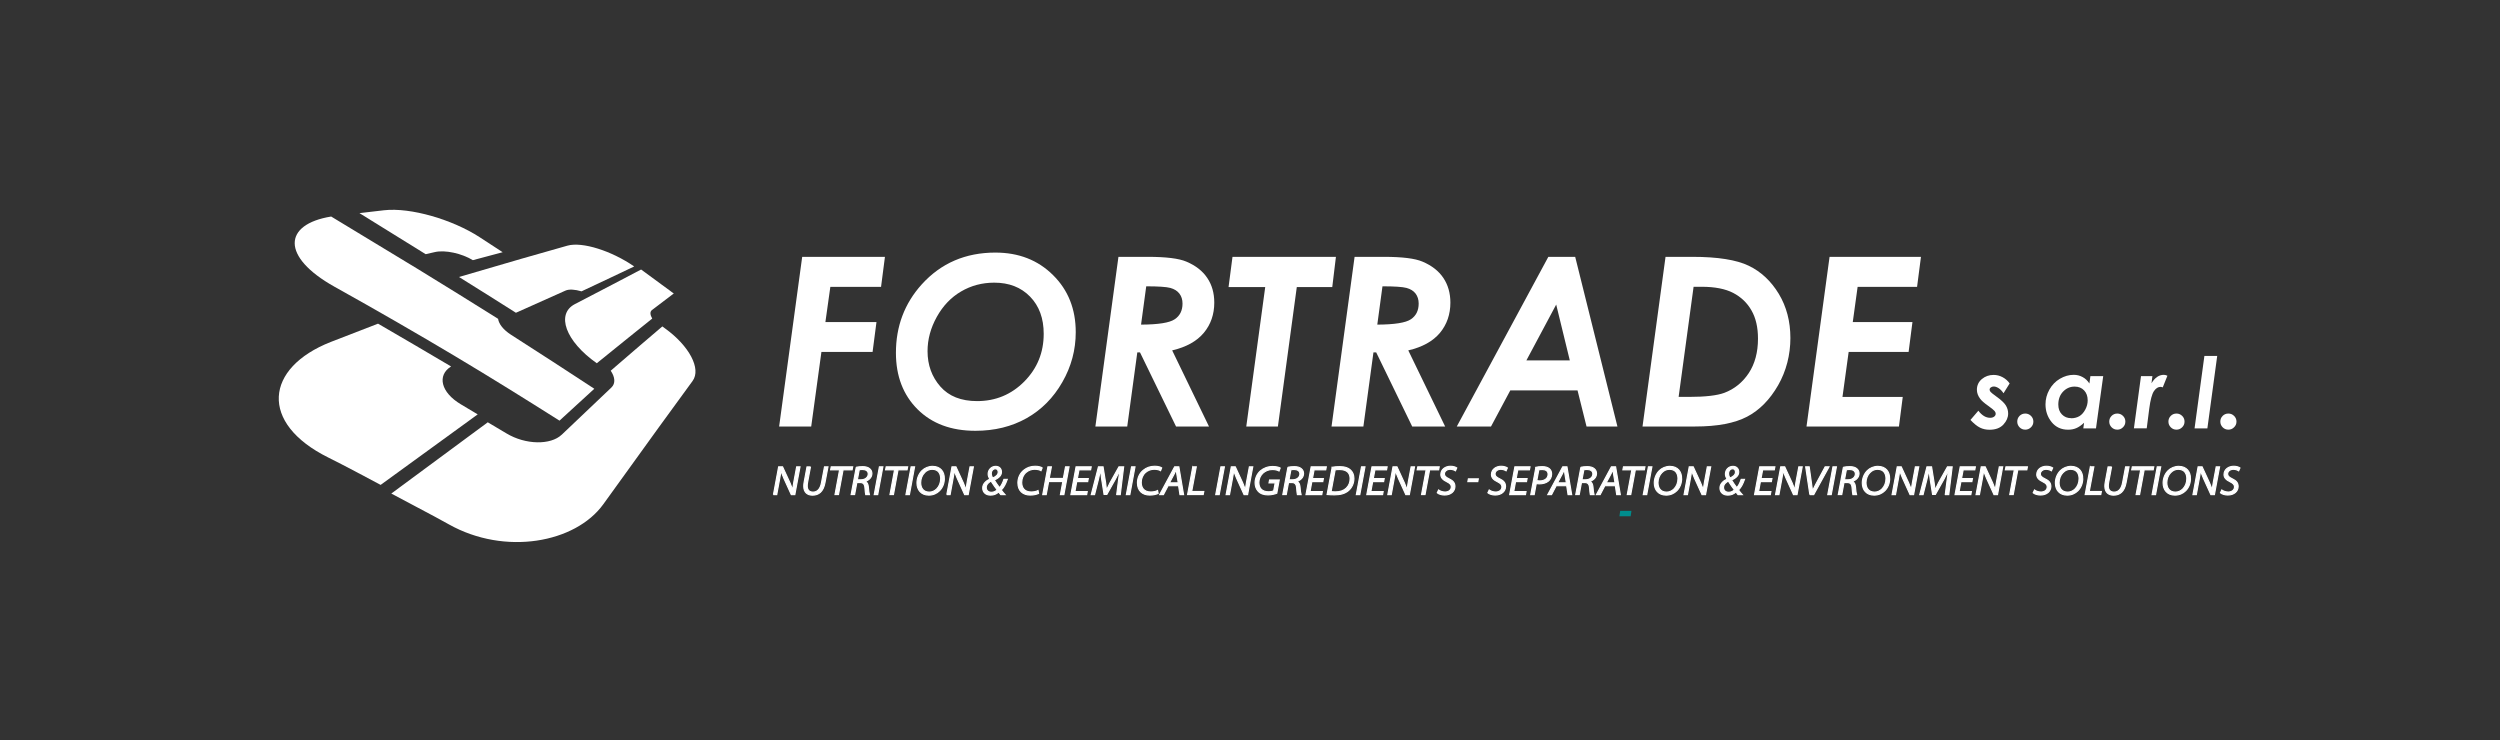 <?xml version="1.0" encoding="UTF-8"?><svg id="a" xmlns="http://www.w3.org/2000/svg" viewBox="0 0 546.25 161.72"><rect x="0" y="0" width="546.25" height="161.72" fill="#333333" stroke="none"/><defs><style>.b,.c{fill:#fff;}.c{stroke:#fff;stroke-width:.25px;}.d{fill:#008d8d;}</style></defs><path class="b" d="M175.28,56.12h18.08l-.85,6.56h-11.08l-1.08,7.69h11.16l-.85,6.53h-11.18l-2.23,16.3h-7.01l5.04-37.08Z"/><path class="b" d="M217.51,55.19c5.08,0,9.28,1.64,12.58,4.92,3.31,3.27,4.96,7.43,4.96,12.47,0,3.87-.97,7.51-2.93,10.92-1.95,3.42-4.56,6.05-7.81,7.88-3.25,1.83-6.98,2.75-11.19,2.75-5.27,0-9.48-1.56-12.63-4.69-3.14-3.13-4.73-7.25-4.73-12.35,0-5.8,1.88-10.78,5.64-14.95,4.2-4.64,9.57-6.95,16.1-6.95Zm-.25,6.57c-2.65,0-5.07,.64-7.27,1.93-2.19,1.28-3.96,3.14-5.3,5.55-1.34,2.41-2.02,4.91-2.02,7.48,0,3.04,.94,5.62,2.8,7.74,1.86,2.12,4.54,3.18,8.03,3.18,4.04,0,7.48-1.43,10.31-4.28,2.83-2.87,4.24-6.33,4.24-10.42,0-3.38-.99-6.09-2.98-8.13-1.99-2.04-4.59-3.05-7.82-3.05Z"/><path class="b" d="M244.38,56.12h6.44c3.97,0,6.77,.35,8.39,1.04,2.02,.85,3.55,2.04,4.57,3.56,1.03,1.52,1.54,3.32,1.54,5.4,0,2.56-.76,4.77-2.29,6.61-1.53,1.83-3.83,3.11-6.91,3.83l8.05,16.64h-7.2l-7.88-16.2h-.59l-2.2,16.2h-6.96l5.04-37.08Zm4.95,14.81c3.76-.02,6.21-.4,7.34-1.17,1.14-.76,1.71-1.91,1.71-3.43,0-.87-.23-1.59-.69-2.19-.46-.59-1.11-.99-1.98-1.23-.86-.23-2.61-.35-5.26-.35l-1.13,8.36Z"/><path class="b" d="M269.29,56.12h22.61l-.8,6.6h-7.75l-4.13,30.48h-6.91l4.14-30.48h-8.01l.86-6.6Z"/><path class="b" d="M295.98,56.12h6.43c3.98,0,6.78,.35,8.39,1.04,2.02,.85,3.55,2.04,4.57,3.56,1.02,1.52,1.54,3.32,1.54,5.4,0,2.56-.76,4.77-2.28,6.61-1.53,1.83-3.83,3.11-6.92,3.83l8.06,16.64h-7.2l-7.87-16.2h-.6l-2.2,16.2h-6.96l5.04-37.08Zm4.95,14.81c3.76-.02,6.21-.4,7.35-1.17,1.13-.76,1.7-1.91,1.7-3.43,0-.87-.23-1.59-.68-2.19-.45-.59-1.11-.99-1.98-1.23-.87-.23-2.62-.35-5.25-.35l-1.13,8.36Z"/><path class="b" d="M338.32,56.12h5.86l9.23,37.08h-6.75l-1.97-7.9h-14.69l-4.22,7.9h-7.48l20.01-37.08Zm4.68,22.62l-2.97-12.19-6.51,12.19h9.48Z"/><path class="b" d="M363.92,56.12h5.89c5.5,0,9.61,.65,12.3,1.95,2.69,1.3,4.87,3.35,6.56,6.14,1.68,2.79,2.53,6.01,2.53,9.65s-.89,7.19-2.68,10.32c-1.8,3.13-4.04,5.42-6.77,6.86-2.72,1.43-6.5,2.15-11.34,2.15h-11.52l5.03-37.08Zm6.13,6.53l-3.27,24.07h2.3c3.53,0,6.09-.3,7.67-.88,2.22-.84,4-2.28,5.35-4.31,1.34-2.03,2.02-4.55,2.02-7.54,0-2.45-.47-4.51-1.42-6.16-.94-1.66-2.28-2.93-4-3.83-1.72-.89-4.02-1.34-6.87-1.34h-1.76Z"/><path class="b" d="M399.76,56.12h19.97l-.85,6.56h-12.99l-1.06,7.69h13.04l-.84,6.53h-13.1l-1.35,9.83h13.17l-.83,6.47h-20.2l5.04-37.08Z"/><g><path class="b" d="M439.1,83.79l-1.33,2.14c-.34-.51-.7-.88-1.08-1.12-.38-.24-.73-.36-1.06-.36-.25,0-.46,.07-.64,.21-.18,.13-.26,.3-.26,.47,0,.16,.07,.34,.21,.5,.14,.16,.54,.49,1.21,.97,1.08,.77,1.78,1.43,2.12,1.98,.34,.55,.51,1.14,.51,1.78,0,.85-.34,1.65-1.04,2.41-.7,.75-1.71,1.13-3.03,1.13-.76,0-1.46-.15-2.08-.46-.63-.31-1.32-.87-2.09-1.68l1.73-2.02c.78,1.03,1.64,1.55,2.57,1.55,.37,0,.66-.09,.89-.26,.22-.18,.33-.39,.33-.63,0-.19-.08-.4-.25-.6-.17-.21-.63-.58-1.37-1.11-.87-.61-1.47-1.13-1.79-1.58-.46-.62-.7-1.27-.7-1.95,0-.95,.37-1.73,1.08-2.33,.73-.61,1.59-.91,2.57-.91,.69,0,1.35,.17,1.97,.5,.62,.33,1.14,.79,1.56,1.39Z"/><path class="b" d="M442.52,90.36c.48,0,.89,.17,1.25,.51,.34,.34,.52,.76,.52,1.25s-.17,.9-.52,1.24c-.36,.35-.77,.52-1.25,.52s-.91-.17-1.25-.52c-.33-.35-.5-.76-.5-1.24s.17-.91,.5-1.25c.35-.34,.76-.51,1.25-.51Z"/><path class="b" d="M456.75,82.19h2.8l-1.58,11.42h-2.77l.17-1.24c-.61,.57-1.18,.96-1.71,1.18-.53,.23-1.12,.34-1.78,.34-1.51,0-2.71-.56-3.61-1.67-.89-1.11-1.33-2.4-1.33-3.87,0-1.13,.28-2.2,.85-3.22,.57-1.01,1.33-1.81,2.3-2.37,.96-.57,1.97-.86,3.02-.86,.7,0,1.35,.17,1.94,.49,.6,.32,1.09,.79,1.48,1.41l.22-1.61Zm-4.2,9.2c.68,0,1.28-.16,1.8-.46,.51-.31,.94-.79,1.29-1.45,.35-.65,.52-1.32,.52-2,0-.9-.26-1.63-.78-2.18-.52-.55-1.21-.83-2.07-.83-.99,0-1.83,.37-2.53,1.1-.7,.73-1.04,1.68-1.04,2.83,0,.89,.26,1.61,.79,2.15,.53,.55,1.2,.82,2.03,.82Z"/><path class="b" d="M462.63,90.36c.48,0,.89,.17,1.24,.51,.35,.34,.52,.76,.52,1.25s-.17,.9-.52,1.24c-.35,.35-.76,.52-1.24,.52s-.91-.17-1.25-.52c-.34-.35-.51-.76-.51-1.24s.17-.91,.51-1.25c.34-.34,.76-.51,1.25-.51Z"/><path class="b" d="M467.81,82.19h2.49l-.2,1.55c.75-1.23,1.65-1.84,2.69-1.84,.26,0,.52,.07,.79,.2l-1.02,2.54c-.21-.08-.37-.11-.47-.11-.55,0-1.04,.31-1.46,.94-.43,.64-.77,1.91-1.02,3.83l-.55,4.29h-2.8l1.55-11.42Z"/><path class="b" d="M475.56,90.36c.48,0,.89,.17,1.24,.51,.35,.34,.52,.76,.52,1.25s-.17,.9-.52,1.24c-.35,.35-.76,.52-1.24,.52s-.91-.17-1.25-.52c-.34-.35-.51-.76-.51-1.24s.17-.91,.51-1.25c.34-.34,.76-.51,1.25-.51Z"/><path class="b" d="M481.66,77.77h2.8l-2.15,15.84h-2.8l2.15-15.84Z"/><path class="b" d="M486.9,90.36c.48,0,.9,.17,1.24,.51,.35,.34,.53,.76,.53,1.25s-.17,.9-.53,1.24c-.34,.35-.76,.52-1.24,.52s-.91-.17-1.25-.52c-.34-.35-.51-.76-.51-1.24s.17-.91,.51-1.25c.34-.34,.76-.51,1.25-.51Z"/></g><path class="d" d="M353.84,112.81l.17-1.19h2.46l-.17,1.19h-2.46Z"/><g><path class="b" d="M122.72,94.99c-2.39,2.27-7.85,2.24-12.07-.3-1.34-.8-2.69-1.6-4.07-2.42-5.95,4.41-12.94,9.55-21.08,15.57,4.24,2.3,8.5,4.45,12.59,6.74,12.25,6.87,27.63,4.05,33.73-4.4,4.78-6.63,8.74-12.13,12.07-16.73,2.84-3.92,5.3-7.27,7.44-10.21,1.95-2.67-.76-7.68-5.96-11.44-.22-.15-.43-.32-.65-.48-1.53,1.3-3.18,2.7-4.94,4.22-1.93,1.65-4.03,3.47-6.34,5.46,.95,1.39,1.09,2.78,.16,3.66-3.14,3-6.75,6.4-10.87,10.33Z"/><path class="b" d="M147.16,64.17c-1.46,1.12-3.03,2.3-4.71,3.58-.47,.36-.41,1.04,.06,1.86-1.62,1.3-3.37,2.7-5.27,4.23-2.08,1.66-4.33,3.5-6.84,5.53-6.89-4.84-8.93-10.75-4.81-12.91,3.03-1.58,5.74-3,8.22-4.28,2.26-1.17,4.35-2.27,6.27-3.29,2.42,1.76,4.79,3.5,7.15,5.25-.03,.02-.04,.03-.07,.05Z"/><path class="b" d="M98.56,80.07c-5.16-3.06-10.49-6.17-15.96-9.35-3.23,1.24-6.62,2.54-10.31,3.99-14.43,5.67-15.71,17.75-.54,25.27,3.88,1.93,7.7,4,11.42,5.97,8.22-5.99,15.2-11.07,21.21-15.41-1.2-.73-2.44-1.47-3.67-2.19-4.39-2.61-5.26-6.33-2.15-8.28Z"/><path class="b" d="M129.62,84.79c-5.8-3.8-11.77-7.69-17.97-11.65-1.69-1.09-2.65-2.35-2.82-3.48-5.62-3.51-11.39-7.13-17.36-10.77-6.17-3.76-12.54-7.61-19.11-11.58-10.51,1.71-10.97,8.8,.71,15.33,9.25,5.15,18.04,10.22,26.32,15.16,7.97,4.76,15.59,9.51,22.86,14.11,2.77-2.55,5.3-4.85,7.6-6.96-.08-.04-.16-.1-.22-.16Z"/><path class="b" d="M112.91,68.26c3.96-1.78,7.48-3.37,10.64-4.76,.8-.36,2.09-.26,3.51,.16,2.28-1.09,4.39-2.06,6.35-2.99,1.84-.86,3.56-1.67,5.16-2.45-4.9-3.39-11.35-5.47-14.6-4.54-2.98,.85-6.25,1.78-9.87,2.81-4.05,1.16-8.61,2.5-13.81,4.03,4.25,2.65,8.4,5.25,12.44,7.82,.05-.03,.11-.06,.17-.08Z"/><path class="b" d="M103.31,56.85c2.29-.62,4.46-1.2,6.52-1.74-1.68-1.1-3.37-2.2-5.07-3.31-5.84-3.79-15-6.52-20.84-5.86-1.73,.19-3.52,.41-5.38,.63,4.94,3.05,9.76,6.04,14.47,8.97,.68-.16,1.36-.31,2.01-.46,2.23-.52,5.89,.29,8.3,1.77Z"/></g><g><path class="c" d="M169,108.07l1.13-6.07h.86l1.61,3.49c.31,.71,.46,1.17,.6,1.68h.02c.02-.52,.07-.96,.23-1.85l.62-3.31h.73l-1.13,6.07h-.77l-1.6-3.52c-.34-.8-.49-1.18-.64-1.71h-.03c-.06,.56-.15,1.11-.31,1.97l-.6,3.25h-.73Z"/><path class="c" d="M177.09,102l-.64,3.44c-.05,.25-.07,.52-.07,.78,0,.87,.5,1.31,1.26,1.31,.9,0,1.59-.61,1.86-2.08l.65-3.44h.76l-.66,3.49c-.36,1.92-1.36,2.69-2.72,2.69-1.07,0-1.91-.58-1.91-1.96,0-.27,.03-.57,.08-.84l.63-3.38h.76Z"/><path class="c" d="M183.45,102.66h-1.96l.13-.66h4.69l-.13,.66h-1.97l-1,5.4h-.76l1-5.4Z"/><path class="c" d="M187.08,102.1c.38-.09,.93-.14,1.42-.14,.64,0,1.19,.15,1.53,.46,.29,.24,.48,.6,.48,1.03,0,.89-.71,1.51-1.47,1.72v.02c.43,.14,.63,.6,.69,1.17,.08,.85,.13,1.45,.22,1.71h-.8c-.03-.11-.11-.77-.16-1.45-.05-.83-.39-1.18-1-1.18h-.77l-.49,2.63h-.76l1.12-5.97Zm.25,2.74h.77c1,0,1.61-.6,1.61-1.28s-.57-.98-1.27-.98c-.35,0-.55,.03-.7,.07l-.41,2.19Z"/><path class="c" d="M192.91,102l-1.13,6.07h-.76l1.13-6.07h.76Z"/><path class="c" d="M195.46,102.66h-1.96l.13-.66h4.69l-.13,.66h-1.97l-1,5.4h-.76l1-5.4Z"/><path class="c" d="M199.84,102l-1.13,6.07h-.76l1.13-6.07h.76Z"/><path class="c" d="M206.34,104.56c0,1.03-.36,1.96-1.05,2.66-.59,.59-1.38,.96-2.35,.96-1.67,0-2.58-1.15-2.58-2.65,0-1.03,.41-2.01,1.1-2.7,.57-.56,1.42-.93,2.29-.93,1.76,0,2.59,1.19,2.59,2.66Zm-4.31-1.3c-.54,.55-.86,1.37-.86,2.2,0,1.14,.56,2.07,1.89,2.07,.61,0,1.19-.27,1.63-.72,.52-.53,.85-1.32,.85-2.22s-.35-2.05-1.88-2.05c-.64,0-1.2,.28-1.63,.72Z"/><path class="c" d="M206.88,108.07l1.13-6.07h.86l1.61,3.49c.31,.71,.46,1.17,.6,1.68h.02c.02-.52,.07-.96,.23-1.85l.62-3.31h.73l-1.13,6.07h-.77l-1.6-3.52c-.34-.8-.49-1.18-.64-1.71h-.03c-.06,.56-.15,1.11-.31,1.97l-.6,3.25h-.73Z"/><path class="c" d="M218.66,108.07c-.17-.18-.3-.37-.45-.57-.53,.48-1.09,.68-1.78,.68-1.09,0-1.71-.67-1.71-1.55,0-.95,.79-1.59,1.53-1.93v-.03c-.23-.42-.34-.75-.34-1.11,0-.9,.7-1.66,1.65-1.66,.81,0,1.26,.54,1.26,1.23s-.47,1.26-1.57,1.75v.02c.38,.64,.84,1.26,1.15,1.66,.36-.4,.66-.94,.96-1.82h.73c-.38,1.05-.75,1.77-1.32,2.32,.26,.36,.53,.71,.82,1.02h-.92Zm-.78-1.04c-.24-.32-.83-1.1-1.34-1.92-.36,.21-1.05,.63-1.05,1.39,0,.59,.39,1.07,1.14,1.07,.52,0,.93-.23,1.24-.54Zm-1.28-3.55c0,.3,.1,.63,.31,.97,.77-.34,1.2-.72,1.2-1.31,0-.33-.16-.71-.63-.71s-.88,.42-.88,1.05Z"/><path class="c" d="M226.9,107.83c-.39,.17-1.01,.34-1.79,.34-1.59,0-2.7-.92-2.7-2.66,0-1.13,.49-2.14,1.32-2.79,.65-.53,1.47-.84,2.46-.84,.79,0,1.34,.21,1.52,.35l-.25,.61c-.25-.16-.76-.31-1.4-.31-.69,0-1.39,.26-1.9,.72-.57,.5-.92,1.29-.92,2.17,0,1.11,.57,2.08,2.08,2.08,.52,0,1.1-.1,1.49-.31l.12,.62Z"/><path class="c" d="M229.73,102l-.48,2.54h3.09l.48-2.54h.77l-1.13,6.07h-.76l.53-2.85h-3.1l-.53,2.85h-.76l1.13-6.07h.76Z"/><path class="c" d="M237.66,105.23h-2.39l-.4,2.18h2.69l-.12,.66h-3.45l1.13-6.07h3.31l-.13,.66h-2.54l-.36,1.91h2.39l-.13,.66Z"/><path class="c" d="M244,108.07l.41-3.22c.08-.6,.22-1.62,.34-2.19h-.02c-.3,.61-.66,1.37-1.02,2.04l-1.87,3.34h-.6l-.51-3.22c-.11-.76-.19-1.53-.24-2.15h-.02c-.12,.54-.34,1.6-.49,2.19l-.82,3.22h-.72l1.57-6.07h1.01l.56,3.47c.07,.53,.15,1.12,.18,1.56h.03c.19-.44,.47-1.02,.74-1.53l1.96-3.5h1.03l-.74,6.07h-.76Z"/><path class="c" d="M248,102l-1.13,6.07h-.76l1.13-6.07h.76Z"/><path class="c" d="M253.02,107.83c-.39,.17-1.01,.34-1.79,.34-1.59,0-2.7-.92-2.7-2.66,0-1.13,.49-2.14,1.32-2.79,.65-.53,1.47-.84,2.46-.84,.79,0,1.34,.21,1.52,.35l-.25,.61c-.25-.16-.76-.31-1.4-.31-.69,0-1.39,.26-1.9,.72-.57,.5-.92,1.29-.92,2.17,0,1.11,.57,2.08,2.08,2.08,.52,0,1.1-.1,1.49-.31l.12,.62Z"/><path class="c" d="M255.23,106.12l-1.02,1.95h-.82l3.27-6.07h.92l1.03,6.07h-.79l-.3-1.95h-2.29Zm2.22-.62l-.3-1.81c-.04-.28-.1-.7-.14-1.02h-.02c-.16,.33-.3,.65-.49,1l-.98,1.83h1.92Z"/><path class="c" d="M260.63,102h.76l-1.01,5.39h2.65l-.13,.67h-3.41l1.13-6.07Z"/><path class="c" d="M267.53,102l-1.13,6.07h-.76l1.13-6.07h.76Z"/><path class="c" d="M267.91,108.07l1.13-6.07h.87l1.61,3.49c.31,.71,.46,1.17,.6,1.68h.02c.02-.52,.07-.96,.23-1.85l.62-3.31h.74l-1.13,6.07h-.77l-1.6-3.52c-.34-.8-.49-1.18-.64-1.71h-.03c-.06,.56-.15,1.11-.31,1.97l-.6,3.25h-.73Z"/><path class="c" d="M278.98,107.77c-.37,.15-1.1,.36-1.91,.36-.91,0-1.65-.24-2.16-.8-.51-.55-.67-1.24-.67-1.85,0-.97,.42-1.94,1.16-2.59,.68-.59,1.61-.96,2.69-.96,.85,0,1.44,.21,1.63,.33l-.25,.65c-.35-.19-.83-.32-1.47-.32-.79,0-1.52,.3-2.06,.8-.55,.51-.88,1.28-.88,2.02,0,1.24,.67,2.05,2.18,2.05,.41,0,.81-.09,1.06-.21l.33-1.74h-1.35l.12-.63h2.11l-.53,2.88Z"/><path class="c" d="M281.4,102.1c.38-.09,.93-.14,1.42-.14,.64,0,1.19,.15,1.53,.46,.29,.24,.48,.6,.48,1.03,0,.89-.71,1.51-1.47,1.72v.02c.43,.14,.63,.6,.69,1.17,.08,.85,.13,1.45,.22,1.71h-.8c-.03-.11-.11-.77-.16-1.45-.05-.83-.39-1.18-1-1.18h-.77l-.49,2.63h-.76l1.12-5.97Zm.25,2.74h.77c1,0,1.61-.6,1.61-1.28s-.57-.98-1.27-.98c-.35,0-.55,.03-.7,.07l-.41,2.19Z"/><path class="c" d="M289.03,105.23h-2.39l-.4,2.18h2.69l-.12,.66h-3.45l1.13-6.07h3.31l-.13,.66h-2.54l-.36,1.91h2.39l-.13,.66Z"/><path class="c" d="M291.07,102.09c.52-.09,1.08-.13,1.67-.13,1.11,0,1.97,.3,2.47,.88,.33,.33,.61,.88,.62,1.7,0,.99-.39,1.97-1.19,2.66-.75,.63-1.72,.92-3.04,.92-.58,0-1.19-.03-1.63-.07l1.11-5.95Zm-.23,5.34c.33,.04,.66,.05,.91,.05,1.11,0,1.88-.31,2.42-.83,.57-.55,.83-1.28,.83-2.05,0-1.12-.58-2.01-2.3-2.01-.3,0-.71,.02-.97,.07l-.89,4.77Z"/><path class="c" d="M298.25,102l-1.13,6.07h-.76l1.13-6.07h.76Z"/><path class="c" d="M302.32,105.23h-2.39l-.4,2.18h2.69l-.12,.66h-3.45l1.13-6.07h3.31l-.13,.66h-2.54l-.36,1.91h2.39l-.13,.66Z"/><path class="c" d="M303.24,108.07l1.13-6.07h.87l1.61,3.49c.31,.71,.46,1.17,.6,1.68h.02c.02-.52,.07-.96,.24-1.85l.62-3.31h.74l-1.13,6.07h-.77l-1.6-3.52c-.34-.8-.49-1.18-.64-1.71h-.03c-.06,.56-.15,1.11-.31,1.97l-.6,3.25h-.73Z"/><path class="c" d="M311.61,102.66h-1.96l.13-.66h4.69l-.13,.66h-1.97l-1,5.4h-.76l1-5.4Z"/><path class="c" d="M314.34,107.07c.37,.26,.87,.44,1.42,.44,.65,0,1.35-.36,1.35-1.13,0-.44-.26-.77-.96-1.11-.87-.41-1.33-.9-1.33-1.58,0-1.13,1-1.81,2.12-1.81,.65,0,1.13,.2,1.36,.36l-.28,.63c-.19-.12-.62-.33-1.16-.33-.78,0-1.25,.51-1.25,.98,0,.51,.32,.77,1.02,1.11,.84,.4,1.27,.86,1.27,1.66,0,1.03-.86,1.87-2.27,1.87-.64,0-1.3-.22-1.59-.48l.29-.62Z"/><path class="c" d="M323.01,104.63l-.11,.6h-2.17l.11-.6h2.17Z"/><path class="c" d="M325.4,107.07c.37,.26,.87,.44,1.42,.44,.65,0,1.35-.36,1.35-1.13,0-.44-.26-.77-.96-1.11-.87-.41-1.33-.9-1.33-1.58,0-1.13,1-1.81,2.12-1.81,.65,0,1.13,.2,1.36,.36l-.28,.63c-.19-.12-.62-.33-1.16-.33-.78,0-1.25,.51-1.25,.98,0,.51,.32,.77,1.02,1.11,.84,.4,1.27,.86,1.27,1.66,0,1.03-.86,1.87-2.27,1.87-.64,0-1.3-.22-1.59-.48l.29-.62Z"/><path class="c" d="M333.54,105.23h-2.39l-.4,2.18h2.69l-.12,.66h-3.45l1.13-6.07h3.31l-.13,.66h-2.54l-.36,1.91h2.39l-.13,.66Z"/><path class="c" d="M335.58,102.1c.35-.09,.87-.14,1.41-.14,.64,0,1.21,.15,1.57,.48,.3,.27,.47,.62,.47,1.14,0,.68-.34,1.25-.75,1.57-.49,.39-1.2,.57-1.93,.57-.25,0-.46-.02-.68-.05l-.45,2.41h-.75l1.12-5.97Zm.2,2.91c.24,.05,.43,.07,.68,.07,1.03,0,1.8-.54,1.8-1.45,0-.78-.6-1.04-1.29-1.04-.35,0-.6,.03-.74,.07l-.44,2.35Z"/><path class="c" d="M340.03,106.12l-1.02,1.95h-.82l3.27-6.07h.92l1.03,6.07h-.79l-.3-1.95h-2.29Zm2.22-.62l-.3-1.81c-.04-.28-.1-.7-.14-1.02h-.02c-.16,.33-.3,.65-.49,1l-.98,1.83h1.92Z"/><path class="c" d="M345.41,102.1c.38-.09,.93-.14,1.42-.14,.64,0,1.19,.15,1.53,.46,.29,.24,.48,.6,.48,1.03,0,.89-.71,1.51-1.47,1.72v.02c.43,.14,.63,.6,.69,1.17,.08,.85,.13,1.45,.22,1.71h-.8c-.03-.11-.11-.77-.16-1.45-.05-.83-.39-1.18-1-1.18h-.77l-.49,2.63h-.76l1.12-5.97Zm.25,2.74h.77c1,0,1.61-.6,1.61-1.28s-.57-.98-1.27-.98c-.35,0-.55,.03-.7,.07l-.41,2.19Z"/><path class="c" d="M350.66,106.12l-1.02,1.95h-.82l3.27-6.07h.92l1.03,6.07h-.79l-.3-1.95h-2.29Zm2.22-.62l-.3-1.81c-.04-.28-.1-.7-.14-1.02h-.02c-.16,.33-.3,.65-.49,1l-.98,1.83h1.92Z"/><path class="c" d="M356.56,102.66h-1.96l.13-.66h4.69l-.13,.66h-1.97l-1,5.4h-.76l1-5.4Z"/><path class="c" d="M360.94,102l-1.13,6.07h-.76l1.13-6.07h.76Z"/><path class="c" d="M367.44,104.56c0,1.03-.36,1.96-1.05,2.66-.59,.59-1.38,.96-2.35,.96-1.67,0-2.58-1.15-2.58-2.65,0-1.03,.41-2.01,1.1-2.7,.57-.56,1.42-.93,2.29-.93,1.76,0,2.59,1.19,2.59,2.66Zm-4.31-1.3c-.54,.55-.86,1.37-.86,2.2,0,1.14,.56,2.07,1.89,2.07,.61,0,1.19-.27,1.63-.72,.52-.53,.85-1.32,.85-2.22s-.35-2.05-1.88-2.05c-.64,0-1.2,.28-1.62,.72Z"/><path class="c" d="M367.97,108.07l1.13-6.07h.87l1.61,3.49c.31,.71,.46,1.17,.6,1.68h.02c.02-.52,.07-.96,.23-1.85l.62-3.31h.74l-1.13,6.07h-.77l-1.6-3.52c-.34-.8-.49-1.18-.64-1.71h-.03c-.06,.56-.15,1.11-.31,1.97l-.6,3.25h-.73Z"/><path class="c" d="M379.75,108.07c-.17-.18-.3-.37-.45-.57-.53,.48-1.09,.68-1.78,.68-1.09,0-1.71-.67-1.71-1.55,0-.95,.79-1.59,1.53-1.93v-.03c-.23-.42-.34-.75-.34-1.11,0-.9,.69-1.66,1.65-1.66,.81,0,1.26,.54,1.26,1.23s-.47,1.26-1.57,1.75v.02c.38,.64,.84,1.26,1.15,1.66,.36-.4,.66-.94,.96-1.82h.73c-.38,1.05-.75,1.77-1.32,2.32,.26,.36,.53,.71,.82,1.02h-.92Zm-.78-1.04c-.24-.32-.83-1.1-1.34-1.92-.36,.21-1.04,.63-1.04,1.39,0,.59,.39,1.07,1.14,1.07,.51,0,.93-.23,1.24-.54Zm-1.28-3.55c0,.3,.1,.63,.31,.97,.77-.34,1.2-.72,1.2-1.31,0-.33-.16-.71-.63-.71s-.88,.42-.88,1.05Z"/><path class="c" d="M387.04,105.23h-2.39l-.4,2.18h2.69l-.12,.66h-3.45l1.13-6.07h3.31l-.13,.66h-2.54l-.36,1.91h2.39l-.13,.66Z"/><path class="c" d="M387.96,108.07l1.13-6.07h.87l1.61,3.49c.31,.71,.46,1.17,.6,1.68h.02c.02-.52,.07-.96,.23-1.85l.62-3.31h.74l-1.13,6.07h-.77l-1.6-3.52c-.34-.8-.49-1.18-.64-1.71h-.03c-.06,.56-.15,1.11-.31,1.97l-.6,3.25h-.73Z"/><path class="c" d="M395.45,108.07l-.91-6.07h.77l.55,3.94c.09,.65,.14,.96,.16,1.34h.02c.16-.35,.34-.79,.71-1.47l2.05-3.81h.84l-3.34,6.07h-.86Z"/><path class="c" d="M401.26,102l-1.13,6.07h-.76l1.13-6.07h.76Z"/><path class="c" d="M402.77,102.1c.38-.09,.93-.14,1.42-.14,.64,0,1.19,.15,1.53,.46,.29,.24,.48,.6,.48,1.03,0,.89-.71,1.51-1.47,1.72v.02c.43,.14,.63,.6,.69,1.17,.08,.85,.13,1.45,.22,1.71h-.8c-.03-.11-.11-.77-.16-1.45-.05-.83-.39-1.18-1-1.18h-.77l-.49,2.63h-.76l1.12-5.97Zm.25,2.74h.77c1,0,1.61-.6,1.61-1.28s-.57-.98-1.27-.98c-.35,0-.55,.03-.7,.07l-.41,2.19Z"/><path class="c" d="M412.89,104.56c0,1.03-.36,1.96-1.05,2.66-.59,.59-1.38,.96-2.35,.96-1.67,0-2.58-1.15-2.58-2.65,0-1.03,.41-2.01,1.1-2.7,.57-.56,1.42-.93,2.29-.93,1.76,0,2.59,1.19,2.59,2.66Zm-4.31-1.3c-.54,.55-.86,1.37-.86,2.2,0,1.14,.56,2.07,1.89,2.07,.61,0,1.19-.27,1.63-.72,.52-.53,.85-1.32,.85-2.22s-.35-2.05-1.88-2.05c-.64,0-1.2,.28-1.62,.72Z"/><path class="c" d="M413.42,108.07l1.13-6.07h.87l1.61,3.49c.31,.71,.46,1.17,.6,1.68h.02c.02-.52,.07-.96,.24-1.85l.62-3.31h.74l-1.13,6.07h-.77l-1.6-3.52c-.34-.8-.49-1.18-.64-1.71h-.03c-.06,.56-.15,1.11-.31,1.97l-.6,3.25h-.73Z"/><path class="c" d="M425.04,108.07l.41-3.22c.08-.6,.22-1.62,.34-2.19h-.02c-.3,.61-.66,1.37-1.02,2.04l-1.87,3.34h-.61l-.51-3.22c-.11-.76-.19-1.53-.24-2.15h-.02c-.12,.54-.34,1.6-.49,2.19l-.82,3.22h-.72l1.57-6.07h1.01l.56,3.47c.07,.53,.16,1.12,.18,1.56h.03c.19-.44,.47-1.02,.74-1.53l1.96-3.5h1.03l-.74,6.07h-.76Z"/><path class="c" d="M430.85,105.23h-2.39l-.4,2.18h2.69l-.12,.66h-3.45l1.13-6.07h3.31l-.13,.66h-2.54l-.36,1.91h2.39l-.13,.66Z"/><path class="c" d="M431.77,108.07l1.13-6.07h.87l1.61,3.49c.31,.71,.46,1.17,.6,1.68h.02c.02-.52,.07-.96,.23-1.85l.62-3.31h.74l-1.13,6.07h-.77l-1.6-3.52c-.34-.8-.49-1.18-.64-1.71h-.03c-.06,.56-.15,1.11-.31,1.97l-.6,3.25h-.73Z"/><path class="c" d="M440.13,102.66h-1.96l.13-.66h4.69l-.13,.66h-1.97l-1,5.4h-.76l1-5.4Z"/><path class="c" d="M444.55,107.07c.37,.26,.87,.44,1.42,.44,.65,0,1.35-.36,1.35-1.13,0-.44-.26-.77-.96-1.11-.87-.41-1.33-.9-1.33-1.58,0-1.13,1-1.81,2.12-1.81,.65,0,1.13,.2,1.36,.36l-.28,.63c-.19-.12-.62-.33-1.16-.33-.78,0-1.25,.51-1.25,.98,0,.51,.32,.77,1.02,1.11,.84,.4,1.27,.86,1.27,1.66,0,1.03-.86,1.87-2.27,1.87-.64,0-1.3-.22-1.59-.48l.29-.62Z"/><path class="c" d="M455.08,104.56c0,1.03-.36,1.96-1.05,2.66-.59,.59-1.38,.96-2.35,.96-1.67,0-2.58-1.15-2.58-2.65,0-1.03,.41-2.01,1.1-2.7,.57-.56,1.42-.93,2.29-.93,1.76,0,2.59,1.19,2.59,2.66Zm-4.31-1.3c-.54,.55-.86,1.37-.86,2.2,0,1.14,.56,2.07,1.89,2.07,.61,0,1.19-.27,1.63-.72,.52-.53,.85-1.32,.85-2.22s-.35-2.05-1.88-2.05c-.64,0-1.2,.28-1.62,.72Z"/><path class="c" d="M456.75,102h.76l-1.01,5.39h2.65l-.13,.67h-3.41l1.13-6.07Z"/><path class="c" d="M461.38,102l-.64,3.44c-.05,.25-.07,.52-.07,.78,0,.87,.5,1.31,1.26,1.31,.9,0,1.59-.61,1.86-2.08l.65-3.44h.76l-.66,3.49c-.36,1.92-1.36,2.69-2.72,2.69-1.07,0-1.91-.58-1.91-1.96,0-.27,.03-.57,.08-.84l.63-3.38h.76Z"/><path class="c" d="M467.74,102.66h-1.96l.13-.66h4.69l-.13,.66h-1.97l-1,5.4h-.76l1-5.4Z"/><path class="c" d="M472.12,102l-1.13,6.07h-.76l1.13-6.07h.76Z"/><path class="c" d="M478.62,104.56c0,1.03-.36,1.96-1.05,2.66-.59,.59-1.38,.96-2.35,.96-1.67,0-2.58-1.15-2.58-2.65,0-1.03,.41-2.01,1.1-2.7,.57-.56,1.42-.93,2.29-.93,1.76,0,2.59,1.19,2.59,2.66Zm-4.31-1.3c-.54,.55-.86,1.37-.86,2.2,0,1.14,.56,2.07,1.89,2.07,.61,0,1.19-.27,1.63-.72,.52-.53,.85-1.32,.85-2.22s-.35-2.05-1.88-2.05c-.64,0-1.2,.28-1.62,.72Z"/><path class="c" d="M479.16,108.07l1.13-6.07h.87l1.61,3.49c.31,.71,.46,1.17,.6,1.68h.02c.02-.52,.07-.96,.23-1.85l.62-3.31h.74l-1.13,6.07h-.77l-1.6-3.52c-.34-.8-.49-1.18-.64-1.71h-.03c-.06,.56-.15,1.11-.31,1.97l-.6,3.25h-.73Z"/><path class="c" d="M485.47,107.07c.37,.26,.87,.44,1.42,.44,.65,0,1.35-.36,1.35-1.13,0-.44-.26-.77-.96-1.11-.87-.41-1.33-.9-1.33-1.58,0-1.13,1-1.81,2.12-1.81,.65,0,1.13,.2,1.36,.36l-.28,.63c-.19-.12-.62-.33-1.16-.33-.78,0-1.25,.51-1.25,.98,0,.51,.32,.77,1.02,1.11,.84,.4,1.27,.86,1.27,1.66,0,1.03-.86,1.87-2.27,1.87-.64,0-1.3-.22-1.59-.48l.29-.62Z"/></g></svg>